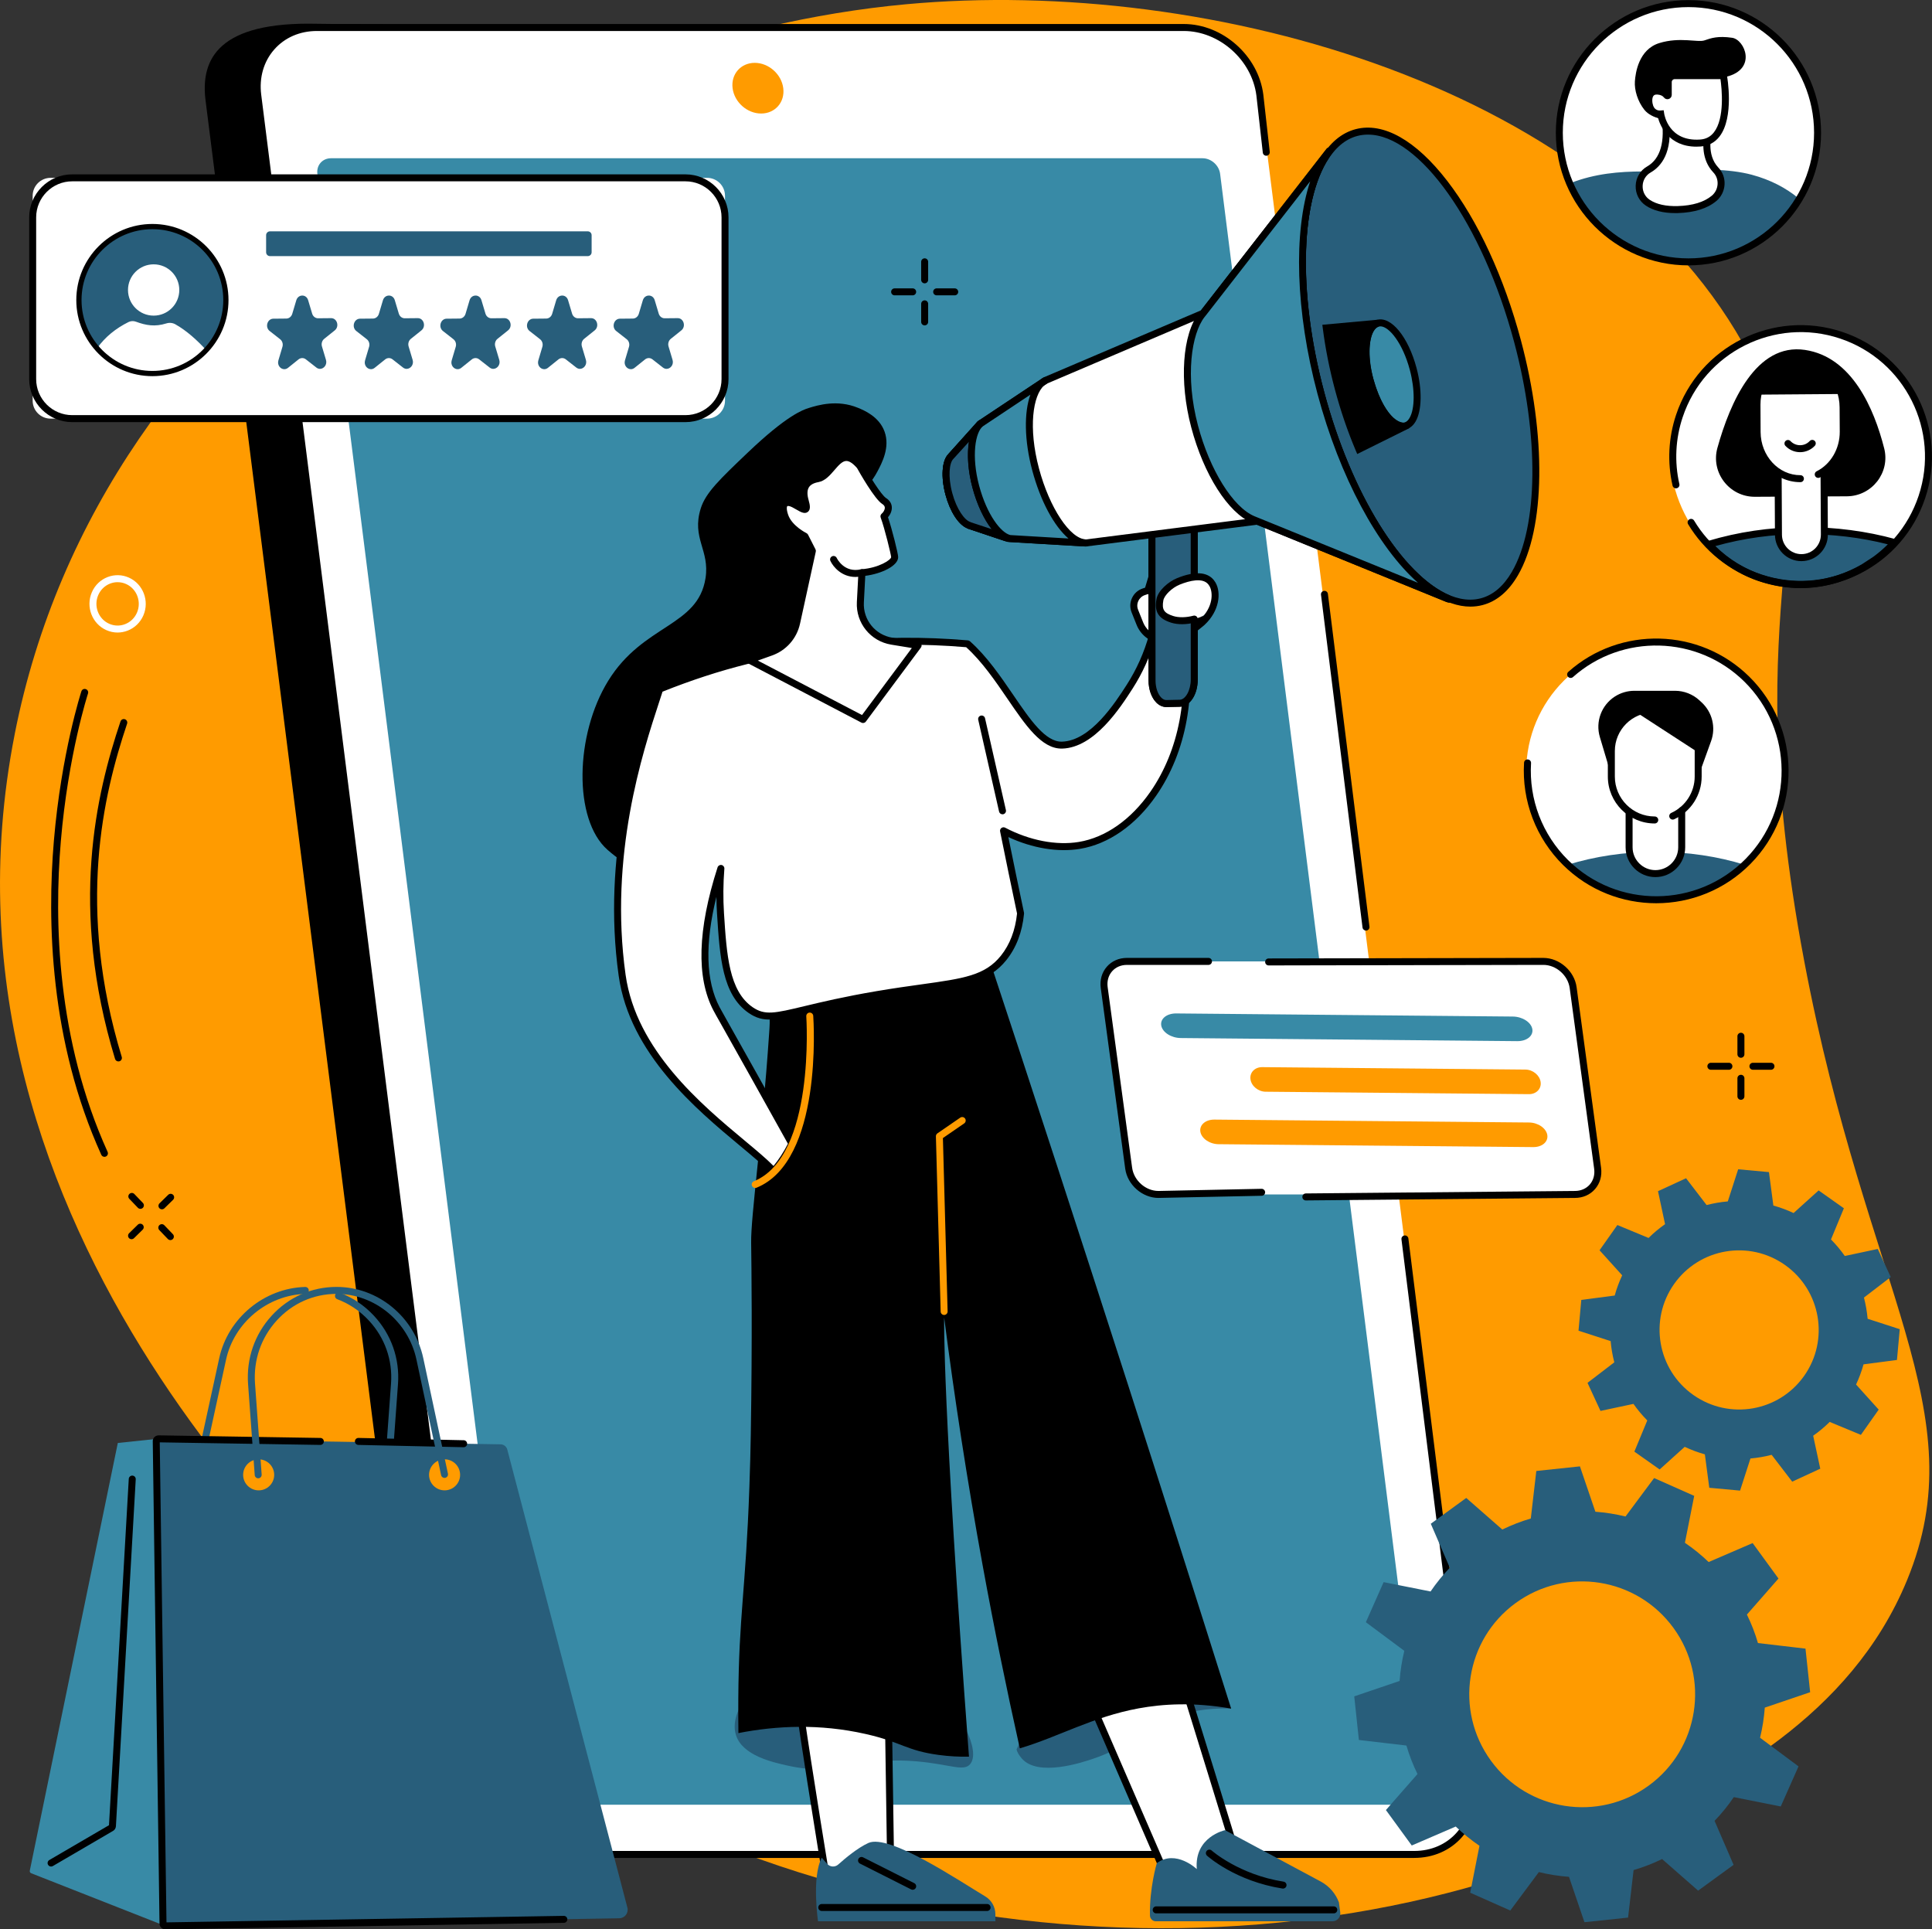 <?xml version="1.0" encoding="UTF-8"?> <svg xmlns="http://www.w3.org/2000/svg" id="Ebene_2" viewBox="0 0 1417.5 1415.51"><rect x="0" y="0" width="1417.5" height="1415.51" fill="#333333" stroke="none"/><defs><style>.cls-1,.cls-2,.cls-3,.cls-4,.cls-5{stroke-width:0px;}.cls-2{fill:#388aa6;}.cls-3{fill:#fff;}.cls-4{fill:#ff9b00;}.cls-5{fill:#285e7b;}</style></defs><g id="Ebene_1-2"><path class="cls-4" d="m10.8,538.54C74.49,215.45,394.98,28.02,664.9,3.11c223.6-20.64,515.63,60.93,618.86,258.03,64.9,123.95-13.07,163.32,40.03,444.16,45.94,243.08,126.38,330.11,75.41,454-41.69,101.29-139.11,149.19-201.37,179.82-245.41,120.69-618.26,106.53-886.67-113.64-62.82-51.52-372.4-321.45-300.35-686.94"></path><path class="cls-1" d="m363.33,1360.53h636c27.41,0,46.83-22.16,43.36-49.47L886.1,73.9c-3.47-27.32-28.49-49.47-55.9-49.47l-604.07-7.06c-69.34,0-78.75,29.21-75.29,56.53l156.6,1237.16c3.46,27.32,28.48,49.47,55.89,49.47"></path><path class="cls-3" d="m401.6,1360.53h636c27.4,0,46.83-22.22,43.37-49.63L924.37,69.8c-3.46-27.41-28.48-49.63-55.89-49.63H232.47c-27.41,0-46.82,22.21-43.36,49.63l156.6,1241.1c3.46,27.4,28.48,49.63,55.89,49.63"></path><path class="cls-2" d="m1044.73,1312.61L895.2,127.56c-.8-6.33-6.58-11.46-12.9-11.46H242.87c-6.33,0-10.81,5.12-10.01,11.46l149.53,1185.05c.8,6.33,6.58,11.46,12.9,11.46h639.42c6.33,0,10.82-5.13,10.01-11.46"></path><path class="cls-4" d="m558.44,83.29c10.26,0,17.54-8.32,16.24-18.59-1.29-10.26-10.67-18.59-20.93-18.59s-17.54,8.33-16.25,18.59c1.3,10.27,10.67,18.59,20.94,18.59"></path><path class="cls-1" d="m1002.22,682.72c-1.27,0-2.38-.95-2.54-2.24l-30.47-244.13c-.18-1.4.82-2.68,2.22-2.85s2.69.82,2.85,2.23l30.49,244.12c.17,1.41-.82,2.68-2.22,2.86-.11.02-.22.02-.33.02"></path><path class="cls-1" d="m1037.6,1363.09H401.6c-28.61,0-54.82-23.26-58.43-51.86L186.57,70.12c-1.78-14.07,2.08-27.3,10.85-37.25,8.67-9.84,21.13-15.26,35.05-15.26h636c28.61,0,54.83,23.26,58.43,51.87l4.71,41.93c.15,1.42-.86,2.68-2.26,2.84-1.41.16-2.68-.85-2.84-2.27l-4.7-41.9c-3.29-26.09-27.22-47.34-53.35-47.34H232.47c-12.43,0-23.52,4.8-31.21,13.52-7.79,8.83-11.2,20.63-9.61,33.22l156.6,1241.1c3.3,26.13,27.23,47.39,53.35,47.39h636c12.43,0,23.52-4.81,31.21-13.53,7.79-8.83,11.21-20.63,9.61-33.22l-50.17-401.94c-.18-1.41.81-2.69,2.22-2.87,1.41-.17,2.69.83,2.86,2.23l50.18,401.94c1.78,14.06-2.07,27.28-10.85,37.24-8.67,9.84-21.12,15.26-35.05,15.26"></path><path class="cls-3" d="m826.8,705.34c-10.62,0-18.08,8.63-16.64,19.26l17.95,132.48c1.44,10.63,11.23,19.25,21.85,19.25h305.54c10.64,0,18.08-8.62,16.64-19.25l-17.94-132.48c-1.44-10.63-11.23-19.26-21.86-19.26h-305.55"></path><path class="cls-1" d="m958.1,880.71c-1.41,0-2.55-1.13-2.56-2.54-.02-1.42,1.12-2.57,2.54-2.59l197.41-1.82c4.38,0,8.25-1.68,10.9-4.7,2.68-3.08,3.84-7.21,3.23-11.65l-17.94-132.48c-1.27-9.39-9.94-17.03-19.32-17.03l-201.56.4c-1.42,0-2.56-1.15-2.56-2.56-.01-1.41,1.15-2.56,2.56-2.56l201.55-.4c11.85,0,22.8,9.64,24.4,21.47l17.95,132.47c.8,5.93-.78,11.5-4.46,15.7-3.63,4.16-8.86,6.45-14.73,6.45l-197.38,1.83h-.03"></path><path class="cls-1" d="m850.01,878.88c-11.9,0-22.84-9.63-24.44-21.46l-17.94-132.48c-.81-5.92.78-11.5,4.45-15.7,3.63-4.16,8.86-6.46,14.72-6.46h59.87c1.42,0,2.56,1.16,2.56,2.56s-1.15,2.57-2.56,2.57h-59.87c-4.36,0-8.22,1.67-10.87,4.7-2.69,3.08-3.84,7.22-3.24,11.65l17.95,132.46c1.28,9.4,9.94,17.04,19.32,17.04l75.65-1.58c1.33-.04,2.58,1.09,2.61,2.5.03,1.42-1.1,2.59-2.5,2.61l-75.71,1.58"></path><path class="cls-2" d="m866.32,761.57l246.9,2.28c7,.07,11.94-3.93,11.03-8.9-.89-4.98-7.31-9.08-14.31-9.15l-246.89-2.28c-7.01-.08-11.94,3.92-11.04,8.9.9,4.99,7.31,9.08,14.31,9.15"></path><path class="cls-4" d="m928.65,800.95l193.06,1.79c5.47.06,9.34-3.95,8.64-8.92-.69-4.99-5.7-9.07-11.17-9.12l-193.06-1.78c-5.47-.05-9.35,3.95-8.65,8.92.69,4.99,5.7,9.07,11.17,9.12"></path><path class="cls-4" d="m894.08,839.45l230.83,2.13c6.55.06,11.17-3.93,10.33-8.92-.84-4.98-6.82-9.07-13.37-9.13l-230.83-2.13c-6.54-.06-11.17,3.93-10.33,8.91.84,4.99,6.83,9.08,13.38,9.14"></path><path class="cls-1" d="m103.01,886.88c-.68,0-1.35-.26-1.85-.79l-6.28-6.55c-.98-1.02-.95-2.64.07-3.61,1.02-.98,2.65-.95,3.62.07l6.28,6.55c.98,1.02.95,2.64-.07,3.62-.49.47-1.14.71-1.77.71"></path><path class="cls-1" d="m125,909.8c-.68,0-1.34-.27-1.85-.79l-6.28-6.55c-.98-1.03-.94-2.64.08-3.62,1.02-.98,2.64-.95,3.62.08l6.28,6.55c.98,1.03.95,2.64-.08,3.62-.49.48-1.14.72-1.77.72"></path><path class="cls-1" d="m118.83,887.23c-.66,0-1.33-.26-1.83-.77-.99-1-.97-2.63.03-3.62l6.38-6.26c1.01-.99,2.63-.98,3.62.03.99,1,.97,2.63-.03,3.62l-6.38,6.26c-.5.49-1.15.73-1.8.73"></path><path class="cls-1" d="m96.52,909.16c-.66,0-1.32-.26-1.83-.77-.98-1-.97-2.63.04-3.62l6.37-6.26c1.01-.99,2.63-.97,3.62.03.99,1.01.97,2.63-.03,3.62l-6.38,6.26c-.5.49-1.15.73-1.8.73"></path><path class="cls-1" d="m678.42,207.88c-1.42,0-2.57-1.15-2.57-2.56v-13.24c0-1.41,1.15-2.56,2.57-2.56s2.56,1.15,2.56,2.56v13.24c0,1.41-1.15,2.56-2.56,2.56"></path><path class="cls-1" d="m678.42,238.73c-1.41,0-2.56-1.15-2.56-2.56v-13.25c0-1.42,1.15-2.56,2.56-2.56s2.56,1.15,2.56,2.56v13.25c0,1.41-1.15,2.56-2.56,2.56"></path><path class="cls-1" d="m700.47,216.68h-13.25c-1.41,0-2.56-1.14-2.56-2.56s1.15-2.56,2.56-2.56h13.25c1.41,0,2.56,1.15,2.56,2.56s-1.15,2.56-2.56,2.56"></path><path class="cls-1" d="m669.62,216.68h-13.24c-1.41,0-2.56-1.14-2.56-2.56s1.15-2.56,2.56-2.56h13.24c1.42,0,2.56,1.15,2.56,2.56s-1.14,2.56-2.56,2.56"></path><path class="cls-1" d="m1277.31,776.05c-1.42,0-2.57-1.15-2.57-2.57v-13.23c0-1.42,1.15-2.56,2.57-2.56s2.56,1.14,2.56,2.56v13.23c0,1.42-1.15,2.57-2.56,2.57"></path><path class="cls-1" d="m1277.31,806.89c-1.42,0-2.57-1.15-2.57-2.56v-13.24c0-1.42,1.15-2.56,2.57-2.56s2.56,1.15,2.56,2.56v13.24c0,1.42-1.15,2.56-2.56,2.56"></path><path class="cls-1" d="m1299.36,784.85h-13.25c-1.42,0-2.56-1.15-2.56-2.57s1.14-2.56,2.56-2.56h13.25c1.41,0,2.56,1.16,2.56,2.56s-1.15,2.57-2.56,2.57"></path><path class="cls-1" d="m1268.51,784.85h-13.25c-1.42,0-2.57-1.15-2.57-2.56s1.15-2.57,2.57-2.57h13.25c1.41,0,2.55,1.16,2.55,2.57s-1.15,2.56-2.55,2.56"></path><path class="cls-3" d="m86.29,427.12c-1.86,0-3.73.34-5.52,1.04-3.92,1.53-7,4.53-8.7,8.45-3.47,8.04.1,17.46,7.97,20.99,3.76,1.69,7.93,1.8,11.76.31,3.92-1.52,7-4.53,8.7-8.45,3.47-8.04-.11-17.46-7.97-20.99-2-.9-4.12-1.34-6.24-1.34Zm-.01,36.95c-2.83,0-5.67-.6-8.33-1.8-10.4-4.68-15.15-17.1-10.58-27.7,2.24-5.2,6.34-9.17,11.54-11.19,5.12-1.99,10.71-1.84,15.71.41,10.4,4.67,15.15,17.1,10.58,27.69-2.24,5.2-6.34,9.17-11.55,11.19-2.4.93-4.89,1.4-7.38,1.4"></path><path class="cls-1" d="m86.87,778.73c-1.1,0-2.11-.71-2.45-1.81-33.74-110.9-13.89-194.44,3.98-247.62.45-1.34,1.9-2.07,3.24-1.62,1.34.46,2.06,1.91,1.61,3.24-17.64,52.52-37.23,135.02-3.93,244.5.41,1.35-.35,2.79-1.7,3.2-.25.08-.5.1-.75.1"></path><path class="cls-1" d="m76.64,848.72c-.97,0-1.91-.56-2.33-1.5-37.82-83.48-39.78-171.48-34.76-230.6,5.43-64.01,20.02-108.98,20.16-109.42.44-1.34,1.88-2.08,3.23-1.62,1.34.43,2.08,1.88,1.63,3.22-.15.44-14.56,44.95-19.94,108.4-4.95,58.47-3.01,145.48,34.33,227.91.58,1.29.01,2.81-1.28,3.39-.35.16-.7.22-1.06.22"></path><path class="cls-1" d="m621.67,619.05c-1.24,3.3-2.97,6.36-5.4,9.07-6.21,6.9-15.58,9.86-24.48,12.52-7.34,2.19-14.81,4.42-22.47,4.48-15.18.11-29.34-8.16-44.5-8.89-10.26-.51-20.32,2.5-30.46,4.21-19.11,3.25-34.43-4.46-48.64-16.98-25.18-22.18-23.85-84.5.53-124,25.75-41.74,65.85-39.53,71.4-75.34,3.2-20.59-10.37-29.17-3.51-51.12,3.59-11.49,13.95-21.37,34.67-41.12,28.41-27.09,40.3-31.21,44.42-32.5,6.99-2.19,21.14-6.39,36.14-.23,4.5,1.85,15.58,6.39,19.61,17.45,4.22,11.61-1.95,23.17-5.3,29.47-7.51,14.06-17.07,17.87-22.46,24.47-24.11,29.6,21.34,71.49,10.53,138.36-2.31,14.35-8.06,27.36-11.79,41.28-4.83,18.09,2.69,22.77,3.91,39.03.73,9.95,1.2,20.79-2.2,29.85"></path><path class="cls-5" d="m757.11,1258.87l-11.27,24.61c.52,2.09,1.66,4.15,3.92,6.73,11.96,13.65,44.37,2.77,52.11.17,28.49-9.56,32.09-21.37,57.72-30.41,17.61-6.21,33.45-6.83,43.7-6.46-1.22-2.51-3.33-6.44-7.22-9.95-5.53-4.98-14.91-9.97-30.29-10.01-30.77-.08-108.65,25.32-108.65,25.32"></path><path class="cls-3" d="m854.51,1373.72s52.27,20.09,52.23-14.17c0-1.11-42.96-139.74-42.96-139.74l-61.54,33.29,52.28,120.62"></path><path class="cls-1" d="m856.42,1371.69c5.25,1.85,29.94,9.89,41.63,1.84,4.07-2.8,6.08-7.28,6.12-13.68-1.46-5.5-27.41-89.46-41.92-136.3l-56.74,30.68,50.9,117.46Zm27.26,10.43c-14.21,0-29.2-5.67-30.1-6.01-.64-.24-1.16-.74-1.43-1.37l-52.27-120.62c-.53-1.22-.03-2.64,1.13-3.28l61.55-33.29c.67-.36,1.48-.4,2.18-.11.71.29,1.25.89,1.48,1.61,43.08,139,43.08,139.98,43.08,140.5.01,8.26-2.79,14.38-8.34,18.2-4.72,3.24-10.92,4.37-17.27,4.37"></path><path class="cls-5" d="m848.06,1409.58h129.53c3.5,0,6.19-3.07,5.74-6.52l-.97-7.37c-2.44-6.53-7.16-11.96-13.32-15.27l-70.25-37.69s-22.67,4.8-20.71,28.56c0,0-15.27-14.65-29.33-4.39,0,0-5.48,18.27-5.03,38.46.05,2.35,1.99,4.22,4.34,4.22"></path><path class="cls-1" d="m941.37,1385.59c-.14,0-.27-.01-.41-.04-34.22-5.37-54.51-23.33-55.36-24.09-1.05-.95-1.14-2.56-.19-3.61s2.56-1.14,3.61-.19c.2.18,20.09,17.71,52.73,22.84,1.4.21,2.35,1.53,2.14,2.92-.2,1.27-1.29,2.17-2.53,2.17"></path><path class="cls-1" d="m978.59,1403.76h-130.29c-1.42,0-2.56-1.15-2.56-2.56s1.14-2.57,2.56-2.57h130.29c1.41,0,2.56,1.15,2.56,2.57s-1.15,2.56-2.56,2.56"></path><path class="cls-5" d="m578.23,1295.43c-11.44-2.54-33.39-7.39-38.23-22.38-3.68-11.36,4.19-23.18,5.97-25.86,22.13-33.24,95.44-42.63,136.95-10.1,21.9,17.17,36.72,47.41,28.98,57.07-4.71,5.87-14.64.25-38.9-1.88-45.31-3.99-56.89,11.53-94.77,3.15"></path><path class="cls-3" d="m584.57,1233.55c-1.82,1.16,21.85,145.43,21.85,145.43l47.28,5.76-2.08-139-67.04-12.19"></path><path class="cls-1" d="m608.63,1376.67l42.46,5.17-2-133.95-61.92-11.26c1.41,15.24,13.13,89.14,21.46,140.05Zm45.07,10.64c-.11,0-.21-.01-.31-.02l-47.28-5.76c-1.13-.14-2.03-1-2.21-2.13-.06-.35-5.98-36.49-11.61-72.29-3.31-21.04-5.86-37.85-7.6-49.98-3.5-24.45-3.28-24.6-1.48-25.74.54-.34,1.2-.47,1.83-.35l67.04,12.2c1.2.22,2.08,1.25,2.1,2.48l2.08,139c.02.73-.3,1.45-.84,1.95-.47.42-1.09.66-1.71.66"></path><path class="cls-5" d="m730.31,1409.58h-130.12s-4.79-32.29,2.71-46.65l4.05,4.55c2.09,2.36,5.71,2.54,8.06.44,5.17-4.64,14.26-12.23,22.1-15.8,15.23-6.95,66.22,27.5,85.75,39.19,4.63,2.77,7.45,7.76,7.45,13.15v5.13"></path><path class="cls-1" d="m724.23,1402.01h-121.3c-1.41,0-2.56-1.16-2.56-2.56s1.15-2.56,2.56-2.56h121.3c1.42,0,2.56,1.15,2.56,2.56s-1.15,2.56-2.56,2.56"></path><path class="cls-1" d="m669.62,1386.45c-.39,0-.78-.09-1.15-.28l-37.52-18.93c-1.26-.64-1.77-2.18-1.13-3.45.64-1.26,2.18-1.76,3.45-1.12l37.51,18.93c1.27.63,1.78,2.18,1.14,3.44-.45.89-1.35,1.41-2.29,1.41"></path><path class="cls-1" d="m903.28,1253.51c-25.01-79.34-50.26-158.63-75.75-237.85-34.36-106.78-69.13-213.4-104.31-319.87-54.65,6.41-176.68-35.06-163.94,19.22,6.32,26.91,5.74,32.86,5.05,42.87-5.28,78.24-13.48,134.19-13.21,153.76.23,17.35.91,69.48-.27,140.74-.18,11.64-.51,24.05-1.04,39.02-2.67,75.3-7.72,93.67-8.12,155-.06,8.62-.02,16.97.08,25.1,27.82-5.45,59.58-6.97,93.27.64,26.64,6.01,29.65,12.13,53.64,15.38,7.88,1.06,15.26,1.43,22.26,1.27-19.68-262.1-18.22-322.21-18.22-322.21,7.48,58.21,16.78,118.98,28.27,181.98,8.45,46.26,17.6,90.97,27.24,134.13,28.38-8.38,53.28-23.08,87.17-29.33,17.7-3.26,40.31-4.66,67.87.17"></path><path class="cls-4" d="m692.72,964.74c-1.39,0-2.53-1.1-2.56-2.49l-3.49-128.55c-.03-.87.4-1.69,1.1-2.19l16.75-11.53c1.16-.8,2.75-.51,3.56.66.8,1.16.51,2.75-.66,3.56l-15.61,10.75,3.45,127.16c.04,1.42-1.07,2.59-2.48,2.63h-.07"></path><path class="cls-3" d="m484.01,505.56c18.07-7.25,39.03-14.65,63.47-20.78,9.99-2.5,34.42-8.25,66.69-11.63,24.73-2.59,57.4-4.12,95.78-.79,29.38,25.95,46.25,75,69.34,74.31,22.39-.68,40.86-29.37,49.52-42.84,9.38-14.56,14.21-28.26,16.81-37.71l21.86-1.47c15.73,81.95-27.61,147.62-75.51,155.58-17.08,2.84-37.56-1.19-55.69-10.72,4.11,20.34,8.28,40.54,12.51,60.57-.9,9.03-3.61,21.69-12.43,32.68-16.01,19.95-38.75,17.78-92.76,26.93-65.96,11.17-77.31,22.08-92.87,11.36-18.36-12.66-20.11-39.92-22.11-70.95-.75-11.74-.54-22.76.28-32.96-17.31,53.82-12.97,84.43-3.22,102.96,1.85,3.53,6.21,11.01,28.17,50.3,11.48,20.52,20.87,37.4,27.13,48.66-3.68,7.36-8.09,14.25-13.37,20.18-21.46-23.86-100.88-70.29-111.18-143.74-13.46-96.03,17.06-176.82,27.55-209.95"></path><path class="cls-1" d="m486.08,507.48c-.78,2.44-1.66,5.12-2.61,8.02-11.93,36.4-36.75,112.13-24.48,199.65,7.76,55.35,55.7,95.27,87.42,121.7,8.49,7.07,15.96,13.29,21.12,18.56,3.86-4.69,7.4-10.15,10.56-16.3-6.25-11.24-15.39-27.65-26.47-47.47-11.4-20.4-18.06-32.22-22.08-39.37-3.8-6.73-5.22-9.25-6.12-10.98-12.64-24.05-11.61-59.35,3.05-104.94.4-1.24,1.67-1.98,2.94-1.73,1.28.25,2.16,1.42,2.05,2.72-.87,10.87-.96,21.83-.28,32.59,1.97,30.62,3.67,57.05,21,69,9,6.2,16.29,4.45,37.92-.73,12.29-2.95,29.13-6.98,53.07-11.04,12.56-2.13,23.37-3.64,32.91-4.97,31.04-4.33,46.61-6.5,58.28-21.03,6.57-8.2,10.55-18.61,11.84-30.94-4.19-19.82-8.37-40.07-12.43-60.21-.2-.96.18-1.96.97-2.55.8-.59,1.86-.68,2.73-.22,17.88,9.39,37.59,13.2,54.07,10.46,19.58-3.25,38.21-16.31,52.45-36.77,21.14-30.37,28.89-71.66,21.37-113.58l-17.78,1.18c-3.78,13.07-9.37,25.39-16.62,36.67-9.05,14.06-27.88,43.3-51.61,44.01-.19,0-.39,0-.57,0-14.68,0-26.26-16.97-39.64-36.58-8.75-12.82-18.66-27.34-30.27-37.8-31.56-2.69-63.33-2.41-94.45.85-22.65,2.37-45.59,6.37-66.34,11.56-20.52,5.14-40.81,11.76-62.01,20.22Zm81.56,354.32c-.73,0-1.42-.31-1.91-.85-4.88-5.43-13.09-12.26-22.59-20.17-32.33-26.93-81.19-67.62-89.22-124.92-12.44-88.7,12.63-165.19,24.68-201.95,1.1-3.35,2.1-6.4,2.96-9.13.23-.73.78-1.32,1.48-1.6,21.83-8.77,42.69-15.59,63.8-20.88,20.98-5.25,44.16-9.3,67.04-11.69,31.72-3.32,64.12-3.58,96.27-.79.54.05,1.06.27,1.47.63,12.37,10.94,22.66,26.01,31.74,39.32,12.7,18.63,23.74,34.68,35.82,34.35,21.04-.64,38.89-28.36,47.46-41.67,7.29-11.35,12.85-23.79,16.49-37.01.3-1.05,1.21-1.81,2.3-1.87l21.86-1.46c1.31-.08,2.44.81,2.68,2.08,8.46,44.04.52,87.66-21.78,119.69-15.04,21.6-34.86,35.41-55.81,38.89-16.12,2.68-35.01-.46-52.56-8.64,3.76,18.56,7.62,37.19,11.47,55.44.05.26.06.53.04.79-1.33,13.51-5.7,24.95-12.98,34.02-12.93,16.13-30.21,18.54-61.57,22.91-9.51,1.33-20.28,2.83-32.76,4.94-23.76,4.02-40.52,8.04-52.74,10.97-22.02,5.29-31.13,7.46-42-.03-19.39-13.36-21.16-40.94-23.21-72.88-.27-4.08-.41-8.18-.46-12.31-8.53,34.57-7.76,61.73,2.34,80.95.87,1.67,2.38,4.35,6.05,10.85,4.02,7.14,10.69,18.97,22.1,39.39,11.48,20.52,20.87,37.4,27.13,48.67.41.73.43,1.62.05,2.38-3.99,8-8.62,14.98-13.75,20.74-.49.54-1.18.86-1.91.86h0"></path><path class="cls-3" d="m842.22,433.15l11.66-38.77c.81-2.69,3.43-4.42,6.23-4.1,3.17.36,5.46,3.21,5.12,6.38l-1.67,15.89,15.45,12.4c4.76,3.82,6.63,10.18,4.68,15.96l-5.14,15.27c-2.58,7.65-9.58,12.93-17.66,13.32l-5.43.25c-8.36.4-16.06-4.54-19.17-12.3l-3.65-9.15c-2.3-5.74.72-12.22,6.59-14.17l2.98-.99"></path><path class="cls-1" d="m842.22,433.16h.02-.02Zm17.22-40.35c-1.42,0-2.7.94-3.12,2.32l-11.65,38.77c-.24.8-.85,1.43-1.65,1.69l-2.98.99c-2.17.72-3.88,2.25-4.84,4.32-.97,2.06-1.03,4.36-.18,6.47l3.66,9.15c2.69,6.74,9.38,11.06,16.66,10.71l5.43-.26c7.07-.34,13.1-4.88,15.35-11.59l5.15-15.28c1.59-4.73.05-10.01-3.86-13.14l-15.45-12.39c-.69-.54-1.04-1.4-.94-2.27l1.67-15.89c.18-1.77-1.1-3.36-2.87-3.57-.12-.02-.24-.03-.37-.03Zm-4.93,79.55c-9.03,0-17.22-5.5-20.6-13.94l-3.66-9.15c-1.37-3.44-1.27-7.18.29-10.52,1.57-3.37,4.35-5.86,7.88-7.02l1.72-.57,11.27-37.49c1.16-3.88,4.92-6.38,8.97-5.91,4.55.51,7.85,4.63,7.38,9.19l-1.53,14.51,14.37,11.51c5.57,4.47,7.79,12.02,5.5,18.78l-5.14,15.28c-2.94,8.71-10.77,14.62-19.96,15.06l-5.44.27c-.35.01-.71.02-1.06.02"></path><path class="cls-3" d="m842.22,433.16l13.43,1.71s1.98,10.91-6.47,10.71l-6.96-12.41"></path><path class="cls-1" d="m849.41,448.14h-.3c-1.41-.04-2.53-1.21-2.49-2.62.03-1.42,1.21-2.57,2.62-2.5,1.79.06,2.48-.55,2.87-1,.97-1.13,1.21-3.21,1.18-4.86l-11.39-1.45c-1.4-.18-2.39-1.46-2.21-2.86.18-1.41,1.46-2.39,2.86-2.21l13.43,1.7c1.11.15,1.99.98,2.19,2.08.13.71,1.17,7.03-2.17,10.93-1.11,1.29-3.13,2.8-6.59,2.8"></path><path class="cls-3" d="m867.7,415.9l-3.28,19.23,3.28-19.23"></path><path class="cls-1" d="m864.42,437.69c-.14,0-.29-.01-.43-.03-1.4-.24-2.33-1.56-2.09-2.96l3.28-19.22c.23-1.39,1.56-2.33,2.95-2.1,1.4.24,2.34,1.57,2.1,2.96l-3.28,19.22c-.21,1.25-1.29,2.13-2.53,2.13"></path><path class="cls-3" d="m876.79,424.48l-2.76,15.27,2.76-15.27"></path><path class="cls-1" d="m874.03,442.31c-.15,0-.3-.02-.46-.05-1.39-.24-2.31-1.58-2.06-2.97l2.76-15.28c.26-1.39,1.6-2.31,2.97-2.07,1.4.26,2.32,1.59,2.07,2.98l-2.76,15.27c-.22,1.23-1.3,2.1-2.51,2.1"></path><path class="cls-1" d="m735.52,597.42c-1.17,0-2.23-.8-2.5-1.98l-15.3-67.37c-.31-1.37.55-2.74,1.93-3.06,1.38-.31,2.75.56,3.07,1.94l15.31,67.35c.31,1.37-.55,2.75-1.94,3.07-.19.04-.38.06-.56.06"></path><path class="cls-4" d="m554.1,871.56c-1.02,0-1.97-.6-2.38-1.59-.53-1.32.1-2.81,1.42-3.34,45.13-18.31,38.5-119.98,38.43-121-.1-1.41.96-2.64,2.37-2.73,1.38-.11,2.63.96,2.73,2.37.3,4.34,6.95,106.42-41.61,126.11-.32.12-.65.19-.96.19"></path><path class="cls-3" d="m654.27,470.42c-13.84-2.27-23.76-14.56-23.02-28.54l1.14-21.71c13.12-1.03,24.06-7.27,24.01-11.42-.02-2.02-4.84-21.75-7.84-29.9,2.54-2.06,5.64-7.76.16-11.25-5.49-3.49-17.8-25.69-17.8-25.69-15.18-17.63-19.58,7.22-30.92,9.29-7.86,1.43-12.12,6.21-9.15,16.46s-2.68,5.1-8.46,2.18c-5.77-2.92-9.71-.65-6.55,8.67,3.18,9.32,14.74,14.92,14.74,14.92l5.48,10.73-11.54,52.8c-2.19,9.98-9.37,18.13-19.01,21.56l-15.91,5.66,83.61,43.71,40.37-54.3-19.32-3.16"></path><path class="cls-1" d="m555.99,484.62l76.47,39.97,36.56-49.17-15.16-2.48c-15.16-2.48-25.98-15.89-25.18-31.19l1.14-21.72c.07-1.28,1.07-2.32,2.36-2.42,12.62-.98,21.46-6.77,21.65-8.86-.11-1.95-4.72-21.03-7.68-29.03-.39-1.03-.06-2.19.78-2.87,1-.81,2.36-2.73,2.25-4.46-.02-.37-.09-1.52-1.86-2.63-5.7-3.63-16.72-23.15-18.52-26.37-3.01-3.45-5.66-5.2-7.84-5.2-2.94,0-5.74,3.23-8.69,6.65-3.38,3.92-6.87,7.97-11.83,8.88-3.44.62-5.78,1.91-6.96,3.82-1.31,2.12-1.39,5.3-.19,9.41,1.15,3.98,1.49,6.98-.58,8.6-2.31,1.82-5.2.15-8.54-1.79-.94-.55-1.95-1.12-2.94-1.63-2.15-1.09-3.35-1-3.6-.79-.31.27-.85,2,.64,6.36,2.79,8.16,13.31,13.39,13.42,13.43.49.25.91.65,1.16,1.14l5.47,10.74c.28.53.35,1.14.22,1.71l-11.55,52.79c-2.38,10.92-10.09,19.68-20.64,23.43l-10.38,3.7Zm77.22,45.82c-.41,0-.81-.1-1.19-.29l-83.6-43.71c-.9-.47-1.44-1.44-1.37-2.45.07-1.03.74-1.9,1.69-2.23l15.91-5.67c8.87-3.16,15.37-10.52,17.37-19.7l11.35-51.9-4.68-9.19c-2.84-1.53-12.25-7.15-15.25-15.99-1.94-5.71-1.66-9.7.85-11.86,1.24-1.09,4.12-2.53,9.26.08,1.09.55,2.17,1.18,3.2,1.77.65.37,1.47.85,2.19,1.22-.1-.55-.28-1.26-.55-2.18-1.61-5.56-1.35-10.11.77-13.53,1.97-3.19,5.46-5.26,10.39-6.16,3.19-.58,6.09-3.93,8.88-7.18,3.58-4.14,7.28-8.43,12.56-8.43,3.84,0,7.72,2.34,11.88,7.16.11.14.22.28.3.43,4.64,8.36,13.34,22.48,16.93,24.77,3.3,2.09,4.11,4.77,4.22,6.66.16,2.81-1.15,5.52-2.8,7.43,2.89,8.52,7.44,26.61,7.46,29.22.05,6.41-12.28,12.27-24.14,13.75l-1.03,19.52c-.66,12.71,8.32,23.83,20.89,25.88l19.31,3.17c.89.14,1.63.73,1.97,1.56.34.82.22,1.77-.31,2.49l-40.39,54.3c-.49.68-1.27,1.04-2.06,1.04"></path><path class="cls-1" d="m627.67,423.29c-10.07,0-16.3-7.28-18.39-11.75-.6-1.29-.05-2.81,1.23-3.4,1.28-.6,2.8-.05,3.4,1.23.23.47,5.51,11.22,17.88,8.29,1.39-.34,2.75.53,3.08,1.9.33,1.37-.52,2.75-1.9,3.08-1.87.45-3.65.65-5.31.65"></path><path class="cls-5" d="m845.21,369.94l.04,129.29c.01,9.47,4.77,17.05,10.65,16.92l9.68-.21c5.88-.13,10.64-7.91,10.63-17.39l-.04-129.28-30.97.66"></path><path class="cls-1" d="m847.77,372.45l.04,126.79c.01,5.22,1.65,10.05,4.27,12.64,1.19,1.16,2.48,1.78,3.76,1.72l9.68-.21c4.33-.09,8.13-7.02,8.13-14.81l-.05-126.67-25.84.55Zm7.98,146.27c-2.61,0-5.12-1.1-7.25-3.18-3.63-3.57-5.81-9.66-5.81-16.3l-.05-129.29c0-1.39,1.11-2.53,2.5-2.56l30.97-.67c.71-.04,1.36.24,1.84.73.5.48.78,1.14.78,1.83l.04,129.28c0,11.03-5.77,19.79-13.15,19.94l-9.67.21c-.07,0-.14,0-.2,0"></path><path class="cls-5" d="m876.19,380.73l.03,117.84c.01,9.47-4.76,17.25-10.64,17.38l-9.67.21c-5.87.12-10.65-7.46-10.66-16.92l-.06-121.14,31,2.63"></path><path class="cls-1" d="m847.74,380.89l.07,118.35c0,5.22,1.64,10.07,4.27,12.64,1.18,1.17,2.47,1.78,3.76,1.72l9.67-.21c4.34-.09,8.14-7.01,8.14-14.82l-.04-115.5-25.88-2.19Zm8.01,137.84c-2.61,0-5.12-1.1-7.25-3.19-3.63-3.56-5.81-9.65-5.81-16.3l-.08-121.14c0-.71.31-1.4.83-1.88.53-.49,1.23-.72,1.95-.67l31,2.62c1.33.11,2.35,1.22,2.35,2.55l.03,117.85c0,11.02-5.77,19.78-13.14,19.94l-9.68.21c-.06.01-.12.01-.2.01"></path><path class="cls-3" d="m860.07,454.4c4.52,1.44,11.99,1.91,20.92-1.77,9.37-3.87,12.15-17.8,8.62-23.92-5.06-8.77-17.38-5.24-24.96-2.2-6.14,2.46-12.72,8.51-13.63,13.51-1.39,7.62.59,11.72,9.05,14.38"></path><path class="cls-1" d="m876.3,463.83c-.76,0-1.5-.33-2.02-.97-.87-1.11-.68-2.72.42-3.6,4.68-3.71,5.62-4.57,5.63-4.58,10.08-9.42,9.67-20.15,7.06-24.69-.24-.41-.87-1.27-.87-1.27-4.16-5.11-13.67-2.74-20.91.16-5.62,2.25-11.37,7.78-12.07,11.59-1.22,6.73.42,9.31,7.31,11.49,3.94,1.25,9.44,1.16,14.71-.24,1.37-.36,2.78.46,3.13,1.82.36,1.37-.45,2.76-1.82,3.13-6.26,1.65-12.66,1.72-17.57.17-9.36-2.96-12.5-7.96-10.8-17.29,1.13-6.21,8.77-12.85,15.2-15.43,12.86-5.15,21.9-4.67,26.87,1.46.21.29.93,1.27,1.26,1.83,4.27,7.42,2.92,20.8-8,31-.25.23-1.4,1.25-5.94,4.85-.47.38-1.03.56-1.59.56"></path><path class="cls-3" d="m882.7,229.87l-115.78,49.34-47.88,31.84-21.26,23.69-.15.19c-4.04,4.02-4.7,15.19-1.44,27.43,3.22,12.1,9.41,21.35,14.88,23.01l-.19.05,28.71,9.64,56.95,3.34,125.99-16.02,139.64,56.89,1.02.25c-35.09-14.74-73.54-74.33-94.07-151.18-20.5-76.77-16.86-147.36,6.2-177.48l-.03-.02-91.41,117.53-1.17,1.51"></path><path class="cls-5" d="m1113.4,250.35c25.38,95.04,13.62,180.59-26.28,191.08-39.89,10.49-92.8-58.05-118.18-153.08-25.38-95.03-13.62-180.58,26.28-191.07,39.88-10.5,92.8,58.04,118.17,153.07"></path><path class="cls-1" d="m1003.7,98.75c-2.66,0-5.26.32-7.82.99-9,2.37-16.66,8.92-22.8,19.48-19.42,33.42-20.07,99.54-1.66,168.47,23.32,87.32,69.85,152.26,107.24,152.26,2.66,0,5.26-.32,7.81-.99,9-2.37,16.68-8.92,22.81-19.47,19.42-33.41,20.06-99.55,1.66-168.47-23.33-87.32-69.86-152.26-107.24-152.26Zm75.11,346.3c-18.22,0-38.55-13.53-58.23-39.03-22.53-29.17-41.74-70.73-54.1-117.02-18.75-70.17-17.89-137.82,2.18-172.36,6.84-11.78,15.57-19.13,25.92-21.86,20.35-5.36,44.22,8.11,67.21,37.88,22.53,29.17,41.74,70.73,54.1,117.02,18.75,70.16,17.89,137.82-2.18,172.36-6.84,11.78-15.55,19.14-25.92,21.86-2.93.77-5.93,1.15-8.98,1.15"></path><path class="cls-2" d="m1036.83,270.61c5.56,20.81,2.99,39.54-5.75,41.83-8.72,2.3-20.3-12.71-25.85-33.52-5.56-20.8-2.99-39.52,5.74-41.82,8.73-2.3,20.3,12.71,25.86,33.51"></path><path class="cls-1" d="m1012.77,239.44c-.4,0-.79.06-1.16.15-1.44.37-2.69,1.5-3.76,3.33-3.93,6.77-3.99,20.98-.15,35.35,5.55,20.74,16.39,33.35,22.74,31.69,1.43-.37,2.7-1.49,3.75-3.33,3.94-6.76,4-20.97.17-35.36-5.22-19.53-15.17-31.85-21.58-31.85Zm16.49,75.81c-9.85,0-20.89-14.55-26.52-35.65-4.22-15.86-3.96-31.26.68-39.26,1.75-3.01,4.13-4.99,6.89-5.71,10.41-2.74,22.88,12.45,28.99,35.32,4.24,15.86,3.96,31.26-.67,39.26-1.75,3.01-4.12,4.98-6.9,5.7-.8.22-1.63.33-2.46.33"></path><path class="cls-1" d="m922.54,379.81c.32,0,.66.06.97.18l116.89,47.62c-29.48-25.99-57.45-77.63-73.75-138.64-16.18-60.6-17.72-118.9-5.33-156.02l-76.58,98.46c-.27.34-.62.61-1.02.78l-115.57,49.24-47.41,31.53-21.08,23.5c-.06.09-.12.17-.21.24-2.85,2.83-4.08,12.54-.77,24.95,3.26,12.18,9.21,20.03,13.16,21.22.27.07.5.2.73.35l27.54,9.26,56.37,3.31,125.75-15.99c.11-.01.22-.02.33-.02Zm140.66,62.26c-.2,0-.41-.03-.62-.07l-1.02-.26c-.12-.03-.23-.07-.34-.11l-139.02-56.64-125.32,15.94c-.16.02-.32.03-.48.02l-56.95-3.35c-.22-.02-.45-.06-.67-.14l-28.71-9.64c-.27-.1-.52-.22-.73-.4-6.18-2.62-12.37-12.23-15.63-24.44-3.48-13.02-2.67-24.96,1.99-29.78l.05-.08s.08-.09.12-.14l21.25-23.69c.15-.16.31-.3.48-.42l47.89-31.84c.14-.08.27-.16.41-.23l115.18-49.07,92.18-118.51c.42-.55,1.05-.89,1.73-.97.68-.09,1.37.11,1.91.56,1.07.86,1.29,2.46.44,3.57-23.3,30.45-25.61,100.87-5.75,175.26,19.9,74.5,57.1,134.58,92.6,149.49,1.24.52,1.86,1.9,1.44,3.17-.35,1.06-1.35,1.75-2.43,1.75"></path><path class="cls-2" d="m882.97,229.52l92.31-118.68.03.02c-23.06,30.12-26.7,100.71-6.2,177.48,20.53,76.85,58.98,136.44,94.07,151.18l-1.02-.25-139.41-56.79-3.23-1.31c-16.19-6.68-33.86-33.57-43.06-68.35-9.45-35.7-5.32-68.3,5.35-81.87l1.15-1.44"></path><path class="cls-1" d="m882.98,229.5h.02-.02Zm78.33-96.53l-76.31,98.1s-.02.02-.03.03l-1.16,1.44c-9.63,12.27-14.41,43.57-4.87,79.61,8.65,32.7,25.74,60.11,41.56,66.63l3.21,1.3,116.68,47.52c-29.48-25.99-57.45-77.63-73.75-138.64-16.18-60.6-17.72-118.9-5.33-156.02Zm101.88,309.11c-.2,0-.41-.03-.62-.07l-1.02-.26c-.12-.03-.23-.07-.34-.11l-142.64-58.08c-17.48-7.23-35.4-35.38-44.58-70.08-8.94-33.78-6.56-68.37,5.81-84.11l1.16-1.44,92.3-118.66c.42-.55,1.05-.89,1.73-.97.68-.09,1.37.11,1.91.56,1.07.86,1.29,2.46.44,3.57-23.3,30.45-25.61,100.87-5.75,175.26,19.9,74.5,57.1,134.58,92.6,149.49,1.24.52,1.86,1.9,1.44,3.17-.35,1.06-1.35,1.75-2.43,1.75"></path><path class="cls-1" d="m738.04,397.1c-.26,0-.55-.04-.81-.14l-27.16-9.13c-.27-.09-.52-.21-.73-.38-6.18-2.63-12.36-12.23-15.62-24.44-3.48-13.03-2.68-24.95,1.98-29.78l.05-.08s.08-.09.12-.13l21.24-23.69c.95-1.04,2.56-1.14,3.61-.19,1.06.94,1.15,2.56.2,3.61l-21.29,23.75c-.07.07-.14.16-.21.23-2.85,2.83-4.09,12.54-.78,24.95,3.26,12.17,9.21,20.03,13.16,21.22.26.08.51.2.72.35l26.32,8.85c1.34.45,2.06,1.9,1.61,3.24-.37,1.07-1.36,1.74-2.43,1.74"></path><path class="cls-5" d="m739.89,394.95c-8.91-2.63-18.72-18.23-23.99-37.96-5.57-20.91-3.58-40.82,3.89-46.41l-22.01,24.15-.15.19c-4.04,4.01-4.7,15.19-1.44,27.43,3.23,12.09,9.4,21.35,14.88,23.01l-.19.05,29.01,9.54"></path><path class="cls-1" d="m712.53,383.25l14.95,4.92c-5.64-7.23-10.71-18-14.04-30.52-3.25-12.17-4.01-24.19-2.54-33.52l-11.26,12.37c-.06.08-.12.16-.21.23-2.84,2.84-4.09,12.54-.77,24.96,3.26,12.17,9.2,20.03,13.16,21.22.25.08.49.2.7.34Zm27.36,14.26c-.24,0-.48-.04-.73-.1-.23-.07-.46-.15-.7-.23l-28.37-9.34c-.28-.09-.53-.23-.74-.4-6.19-2.62-12.37-12.22-15.63-24.44-3.47-13.03-2.67-24.95,2-29.78l.05-.07c.05-.05.09-.1.14-.15l19.34-21.23c.9-1.32,1.91-2.41,3.03-3.24,1.05-.8,2.53-.66,3.42.33.89.97.89,2.46,0,3.45l-2.5,2.74c-4.3,6.76-5.74,22.74-.8,41.28,4.86,18.19,13.91,33.13,21.7,35.99l.61.2c1.33.43,2.07,1.86,1.65,3.2-.33,1.09-1.35,1.8-2.44,1.8"></path><path class="cls-2" d="m794.46,398.28l2.43.04c-13.24-.15-29-23.65-37.09-53.96-8.26-30.92-4.89-59.23,7.11-65.15l-1.6,1.06-45.39,30.22c-7.58,5.46-9.63,25.48-4.01,46.5,5.41,20.29,15.89,36.17,24.97,38.12l53.58,3.18"></path><path class="cls-1" d="m741.24,392.55l42.7,2.53c-10.45-8.9-20.54-27.3-26.61-50.07-5.85-21.92-6.04-42.49-1.33-55.47l-34.66,23.07c-5.86,4.23-8.71,22.18-2.96,43.71,5.71,21.4,16,34.57,22.86,36.23Zm55.66,8.33c-.08.01-.16,0-.23,0l-2.25-.04s-.06,0-.09-.01l-53.58-3.17c-.14-.01-.27-.03-.39-.05-10.15-2.19-21.21-18.61-26.91-39.96-5.82-21.82-3.68-42.99,4.99-49.24l44.46-29.6c.9-.76,1.88-1.4,2.9-1.91,1.21-.6,2.68-.16,3.35,1.02.68,1.18.33,2.67-.8,3.41l-2.34,1.56c-8.11,7.11-11.71,30.85-3.71,60.8,7.72,28.93,22.84,51.73,34.5,52.06h.18c1.41.04,2.53,1.2,2.52,2.61-.03,1.4-1.18,2.51-2.57,2.51"></path><path class="cls-1" d="m1010.97,237.11c-8.73,2.3-11.67,21.13-5.74,41.83,9.94,34.71,24.09,33.98,25.78,33.77.03,0,.03.04.02.05l-33.92,16.84c-5.84-13.74-11.01-28.72-15.25-44.61-4.07-15.23-6.98-30.15-8.8-44.4l37.91-3.47"></path><path class="cls-1" d="m975.95,242.89c1.85,13.61,4.67,27.52,8.38,41.43,3.87,14.51,8.6,28.54,14.07,41.76l25.17-12.49c-6.08-3.11-14.4-11.57-20.81-33.95-4.42-15.43-4.23-30.76.47-39.03.05-.08.09-.15.14-.23l-27.41,2.51Zm19.84,90.21l-1.06-2.5c-6-14.16-11.16-29.29-15.34-44.95-4.01-15.03-6.99-30.08-8.86-44.74l-.34-2.63,40.55-3.71.89,5.03c-1.49.39-2.82,1.58-3.93,3.54-3.33,5.85-4.62,18.97,0,35.09,9.53,33.28,22.46,31.99,22.98,31.94l2.18-.28,1.24,4.17-1.94.99-36.37,18.05"></path><path class="cls-3" d="m1144.07,97.38c0,52.32,42.42,94.73,94.74,94.73s94.73-42.41,94.73-94.73S1291.13,2.65,1238.8,2.65s-94.74,42.42-94.74,94.74"></path><path class="cls-5" d="m1232.21,124.93c13.8-.88,36.11-1.29,53.15,3.3,13.56,3.65,24.85,9.55,34.21,17.24-16.11,27.88-46.24,46.65-80.76,46.65-38.98,0-72.36-23.93-86.27-57.9,17.71-6.88,35.4-8.38,52.86-8.44,8.95-.03,17.88-.29,26.82-.85"></path><path class="cls-3" d="m1253.41,97.69s-4.75,16.26,5.52,27.06c5.63,5.92,4.95,15.54-1.33,20.78-5.11,4.25-13.34,7.81-26.58,8.22-10.22.31-17.23-1.83-22.04-5-8.8-5.83-8.41-19.15.75-24.39,7.64-4.37,15.73-14.76,11.7-39.45l31.97,12.79"></path><path class="cls-1" d="m1224.58,88.92c2.63,23.06-5.77,33.19-13.56,37.66-3.51,2.02-5.7,5.69-5.82,9.81-.14,4.16,1.82,7.97,5.21,10.22,5,3.31,11.93,4.82,20.55,4.58,10.91-.33,19.33-2.9,25.01-7.63,2.49-2.08,4.03-5.15,4.22-8.44.19-3.24-.92-6.31-3.12-8.61-8.89-9.34-7.63-22.09-6.65-27.25l-25.84-10.34Zm4.51,67.42c-8.79,0-16.02-1.84-21.5-5.46-4.89-3.24-7.7-8.72-7.5-14.66.19-5.92,3.32-11.19,8.39-14.08,9.84-5.63,13.45-18.37,10.43-36.82l-.72-4.47,38.34,15.33-.66,2.23c-.06.21-4.17,15.02,4.91,24.57,3.19,3.34,4.79,7.76,4.52,12.44-.27,4.7-2.47,9.1-6.05,12.07-6.58,5.49-16.05,8.45-28.14,8.83-.68.02-1.36.03-2.03.03"></path><path class="cls-1" d="m1223.58,88.1s-11.71-.83-17.05-7.47c-5.04-6.25-7.46-14.71-7.02-20.89.42-6.18,2.76-23.44,17.9-28.13,15.14-4.69,28.24-.28,33.15-1.98,4.9-1.7,9.87-3.42,20.32-1.91,9.27,1.34,18.45,23.02-4.31,28.61-.66.16-1.33.27-1.99.37l-41.19,6.03.2,25.37"></path><path class="cls-3" d="m1224,69.59v-9.42c0-2.59,2.08-4.68,4.66-4.68h35.84s8.73,47.75-17.06,49.45c-25.78,1.71-28.98-21.31-28.98-21.31,0,0-5.75.65-7.88-5.11-1.64-4.42-1.5-12.15,5.53-11.73,3.74.23,5.74,1.78,6.78,3.18.35.48,1.11.22,1.11-.38"></path><path class="cls-1" d="m1220.63,80.87l.36,2.41c.13.84,3.26,20.65,26.28,19.11,4.32-.28,7.68-2.03,10.24-5.33,8.06-10.36,5.76-32.16,4.79-39h-33.64c-1.17,0-2.11.95-2.11,2.1v9.44c0,1.37-.87,2.59-2.18,3.03-1.31.43-2.73-.02-3.54-1.11-.97-1.29-2.62-2.02-4.89-2.16-1.79-.1-2.47.52-2.83,1-1.19,1.59-1,4.96-.15,7.28,1.36,3.69,4.84,3.49,5.23,3.45l2.44-.21Zm24.11,26.73c-20.68,0-26.8-15.68-28.36-21.48-2.84-.42-6.52-2.12-8.22-6.71-1.34-3.66-1.61-8.81.84-12.11,1.14-1.54,3.3-3.32,7.26-3.06,2.14.13,3.83.62,5.17,1.29v-5.37c0-3.98,3.24-7.23,7.23-7.23h37.96l.39,2.1c.24,1.27,5.53,31.07-5.45,45.17-3.47,4.46-8.17,6.91-13.94,7.29-.98.06-1.94.1-2.86.1"></path><path class="cls-1" d="m1238.8,5.21c-50.83,0-92.17,41.35-92.17,92.18s41.35,92.17,92.17,92.17,92.18-41.35,92.18-92.17-41.35-92.18-92.18-92.18Zm0,189.48c-53.65,0-97.29-43.66-97.29-97.3S1185.15.09,1238.8.09s97.3,43.64,97.3,97.3-43.64,97.3-97.3,97.3"></path><path class="cls-3" d="m1307.85,565.99c0-51.97-42.1-94.11-94.03-94.11s-94.04,42.14-94.04,94.11,42.11,94.12,94.04,94.12,94.03-42.14,94.03-94.12"></path><path class="cls-5" d="m1280.01,634.43c-16.94,15.97-39.76,25.8-64.88,25.8s-47.95-9.83-64.88-25.8c19.59-6.07,41.61-9.48,64.88-9.48s45.29,3.41,64.88,9.48"></path><path class="cls-1" d="m1184.82,511.02c4.26-2.75,9.23-4.21,14.3-4.21h29.84c6.66,0,13.08,2.53,17.97,7.06l1.63,1.52c7.76,7.2,10.46,18.34,6.87,28.29l-9.82,27.24-62.92-.4-8.88-29.76c-3.36-11.26,1.13-23.38,11-29.74"></path><path class="cls-3" d="m1200.37,522.9c.14-.06.41-.19.41-.19l45.16,29.34v17.68c0,10.13-4.72,19.14-12.09,24.97v26.95c0,10.65-8.64,19.29-19.29,19.29s-19.3-8.64-19.3-19.29v-26.27c-7.89-5.8-13.03-15.11-13.03-25.65v-18.75c0-12.5,7.44-23.25,18.14-28.08"></path><path class="cls-1" d="m1214.08,604.15c-18.97,0-34.41-15.44-34.41-34.41v-18.76c0-18.4,14.96-33.35,33.35-33.35h32.92c1.41,0,2.56,1.14,2.56,2.55v49.55c0,13.45-7.91,25.76-20.17,31.34-1.29.58-2.8.02-3.38-1.28-.59-1.29-.02-2.8,1.27-3.39,10.42-4.74,17.17-15.21,17.17-26.66v-46.99h-30.36c-15.56,0-28.22,12.66-28.22,28.23v18.76c0,16.15,13.14,29.28,29.28,29.28,1.42,0,2.56,1.16,2.56,2.56s-1.15,2.56-2.56,2.56"></path><path class="cls-1" d="m1215.15,662.67c-24.66,0-49.33-9.29-68.22-27.94-19.99-19.72-30.46-47.12-28.74-75.18.09-1.41,1.27-2.46,2.73-2.38,1.41.08,2.48,1.3,2.4,2.7-1.64,26.57,8.28,52.53,27.22,71.21,36.12,35.64,94.51,35.24,130.14-.88,35.64-36.14,35.24-94.5-.89-130.15-34.41-33.94-89.63-35.4-125.71-3.31-1.06.94-2.68.84-3.61-.21-.95-1.06-.85-2.68.2-3.62,38.09-33.88,96.39-32.34,132.72,3.5,38.13,37.62,38.55,99.24.93,137.39-18.97,19.23-44.07,28.87-69.16,28.87"></path><path class="cls-1" d="m1214.56,643.5c-12.05,0-21.86-9.81-21.86-21.85v-25.59c0-1.42,1.16-2.56,2.56-2.56s2.56,1.15,2.56,2.56v25.59c0,9.21,7.51,16.72,16.74,16.72s16.74-7.51,16.74-16.72v-26.96c0-1.41,1.14-2.56,2.56-2.56s2.56,1.15,2.56,2.56v26.96c0,12.04-9.81,21.85-21.85,21.85"></path><path class="cls-3" d="m1284.94,248.06c-27.06,11.78-41.67,24.61-54.67,59.02-16.64,44.09,11.49,102.72,61.11,118.59,26.32,8.41,53.6,4.67,75.78-8.09l8.03-5.23c.43-.29.85-.58,1.27-.89,15.27-11.35,27.26-27.4,33.5-46.9,13.72-42.91-4.88-88.41-42.25-110.19,0,0-41.44-24.3-82.78-6.3"></path><path class="cls-5" d="m1322.3,389.29c24.07-.14,46.95,2.99,67.64,8.69-4.1,4.52-8.63,8.61-13.49,12.21-.41.31-.83.6-1.26.88l-8.03,5.24c-22.19,12.76-48.21,16.5-74.51,8.09-15.23-4.88-28.42-13.78-38.93-25.04,21.23-6.35,43.62-9.95,68.58-10.08"></path><path class="cls-1" d="m1258.55,400.63c10.08,9.89,22.06,17.23,34.89,21.33,24.71,7.89,49.76,5.18,72.45-7.87l7.9-5.16c.39-.26.77-.52,1.15-.79,3.58-2.67,6.98-5.61,10.15-8.79-19.93-5.09-41.03-7.55-62.78-7.5-22.15.11-43.05,2.99-63.77,8.79Zm62.6,30.88c-9.72,0-19.52-1.55-29.27-4.67-14.94-4.77-28.77-13.67-40.02-25.73-.61-.65-.83-1.56-.6-2.42.23-.85.89-1.53,1.74-1.78,22.53-6.72,45.21-10.05,69.29-10.17.47-.01.95-.01,1.42-.01,23.23,0,45.72,2.96,66.91,8.79.86.23,1.53.9,1.79,1.75.24.86.03,1.78-.57,2.44-4.21,4.61-8.87,8.83-13.86,12.54-.45.33-.92.66-1.41.97l-8.02,5.23c-15.1,8.69-31.13,13.05-47.42,13.05"></path><path class="cls-1" d="m1260.06,328.59c9.28-33.42,28.4-77.25,64.29-71.86,34.44,5.17,50.63,42.94,58.07,72.21,4.52,17.8-9.05,35.09-27.43,35.18l-67.38.35c-18.8.1-32.58-17.77-27.55-35.89"></path><path class="cls-3" d="m1289.76,289.77c.02-.08.05-.24.05-.24l61.18-.47s.03.09.04.15c.8,3.05,1.25,6.27,1.27,9.59l.08,17.91c.07,11.99-5.55,22.56-14.1,28.74l.24,46.75c.05,9.3-7.46,16.89-16.76,16.93-9.3.05-16.88-7.45-16.93-16.75l-.23-46.07c-9.16-5.96-15.33-16.83-15.39-29.27l-.1-20.21c-.03-2.42.21-4.79.65-7.06"></path><path class="cls-1" d="m1321.68,411.69c-10.64,0-19.33-8.64-19.4-19.3l-.24-45.55c0-1.42,1.14-2.56,2.55-2.57h.02c1.41,0,2.56,1.14,2.57,2.55l.23,45.53c.04,7.85,6.44,14.2,14.27,14.2h.08c3.82-.02,7.39-1.52,10.08-4.23,2.68-2.72,4.14-6.32,4.13-10.12l-.24-45.37c0-1.42,1.14-2.56,2.56-2.57h.01c1.41,0,2.55,1.14,2.56,2.55l.23,45.36c.03,5.19-1.96,10.07-5.61,13.76-3.64,3.68-8.5,5.72-13.69,5.75h-.11"></path><path class="cls-1" d="m1320.71,331.75c-4.1,0-7.92-1.65-10.75-4.63-.97-1.03-.93-2.65.1-3.62,1.03-.97,2.65-.93,3.61.1,1.85,1.95,4.36,3.03,7.04,3.03h.05c2.7-.01,5.19-1.1,7.02-3.08.97-1.04,2.59-1.09,3.62-.13,1.03.96,1.09,2.58.14,3.61-2.76,2.98-6.69,4.7-10.75,4.72h-.08"></path><path class="cls-1" d="m1320.81,353.74c-18.75,0-34.06-16.42-34.17-36.68l-.1-20.2c-.11-19.69,14.66-35.79,32.9-35.89h.18c19.32,0,35.12,16.92,35.23,37.82l.09,17.92c.08,14.38-7.68,27.58-19.76,33.63-1.27.64-2.8.12-3.44-1.15-.63-1.25-.12-2.8,1.14-3.44,10.35-5.18,17-16.57,16.94-29.02l-.11-17.91c-.09-18.08-13.57-32.73-30.1-32.73h-.15c-15.42.08-27.9,13.88-27.81,30.74l.1,20.2c.1,17.5,13.27,31.65,29.21,31.6,1.42,0,2.55,1.12,2.56,2.55.02,1.41-1.12,2.56-2.54,2.57h-.17"></path><path class="cls-1" d="m1321.23,431.31c-10.27,0-20.56-1.66-30.58-4.99-21.79-7.27-40.29-22.1-52.1-41.76-.73-1.21-.34-2.79.88-3.51,1.2-.73,2.79-.34,3.51.86,11.18,18.62,28.71,32.66,49.33,39.54,23.11,7.71,47.85,5.96,69.65-4.94,21.8-10.89,38.05-29.62,45.76-52.75,15.91-47.73-9.97-99.5-57.69-115.41-47.72-15.92-99.5,9.97-115.41,57.69-5.31,15.89-6.14,32.87-2.43,49.11.32,1.37-.55,2.74-1.93,3.06-1.36.32-2.74-.55-3.07-1.92-3.93-17.16-3.04-35.1,2.56-51.88,16.8-50.4,71.48-77.73,121.89-60.92,50.41,16.8,77.73,71.49,60.93,121.89-8.14,24.42-25.31,44.2-48.33,55.71-13.58,6.78-28.24,10.21-42.99,10.21"></path><path class="cls-3" d="m37.12,307.13h481.65c7.27,0,13.16-5.89,13.16-13.16v-150.33c0-7.26-5.89-13.16-13.16-13.16H37.12c-7.26,0-13.16,5.89-13.16,13.16v150.33c0,7.27,5.89,13.16,13.16,13.16"></path><path class="cls-1" d="m52.99,133.03c-14.59,0-26.46,11.88-26.46,26.47v118.62c0,14.58,11.87,26.45,26.46,26.45h449.94c14.58,0,26.46-11.87,26.46-26.45v-118.62c0-14.59-11.88-26.47-26.46-26.47H52.99Zm449.94,176.67H52.99c-17.41,0-31.57-14.17-31.57-31.58v-118.62c0-17.42,14.16-31.58,31.57-31.58h449.94c17.41,0,31.58,14.16,31.58,31.58v118.62c0,17.41-14.17,31.58-31.58,31.58"></path><path class="cls-5" d="m475.99,216.84c-1.83.02-3.66,1.18-4.35,3.48l-2.95,9.91c-.61,2.07-2.37,3.47-4.35,3.49l-9.54.09c-4.43.05-6.27,6.24-2.69,9.04l7.72,6.05c1.6,1.25,2.27,3.49,1.66,5.55l-2.95,9.91c-1.05,3.51,1.5,6.53,4.36,6.5.9-.01,1.82-.31,2.68-.99l7.72-6.2c.8-.64,1.74-.96,2.69-.97s1.88.31,2.69.93l7.72,6.04c.86.67,1.78.95,2.68.95,2.86-.03,5.41-3.1,4.36-6.59l-2.94-9.86c-.61-2.05.06-4.32,1.66-5.59l7.72-6.19c3.58-2.86,1.74-9.03-2.69-8.98l-9.54.09c-1.98.02-3.74-1.36-4.35-3.41l-2.95-9.86c-.68-2.29-2.51-3.42-4.35-3.4"></path><path class="cls-5" d="m412.43,216.84c-1.83.02-3.67,1.18-4.36,3.48l-2.95,9.91c-.61,2.07-2.37,3.47-4.35,3.49l-9.54.09c-4.43.05-6.27,6.24-2.68,9.04l7.72,6.05c1.6,1.25,2.27,3.49,1.66,5.55l-2.95,9.91c-1.05,3.51,1.5,6.53,4.36,6.5.89-.01,1.82-.31,2.67-.99l7.73-6.2c.8-.64,1.74-.96,2.68-.97s1.89.31,2.69.93l7.72,6.04c.85.67,1.78.95,2.67.95,2.86-.03,5.41-3.1,4.36-6.59l-2.94-9.86c-.61-2.05.06-4.32,1.66-5.59l7.72-6.19c3.58-2.86,1.74-9.03-2.68-8.98l-9.54.09c-1.98.02-3.74-1.36-4.35-3.41l-2.95-9.86c-.69-2.29-2.51-3.42-4.35-3.4"></path><path class="cls-5" d="m348.87,216.84c-1.83.02-3.67,1.18-4.35,3.48l-2.95,9.91c-.61,2.07-2.37,3.47-4.36,3.49l-9.53.09c-4.44.05-6.27,6.24-2.69,9.04l7.72,6.05c1.61,1.25,2.27,3.49,1.66,5.55l-2.95,9.91c-1.04,3.51,1.51,6.53,4.36,6.5.9-.01,1.82-.31,2.67-.99l7.73-6.2c.8-.64,1.74-.96,2.68-.97.95-.01,1.89.31,2.69.93l7.72,6.04c.85.67,1.78.95,2.67.95,2.86-.03,5.42-3.1,4.37-6.59l-2.95-9.86c-.61-2.05.06-4.32,1.66-5.59l7.73-6.19c3.59-2.86,1.74-9.03-2.69-8.98l-9.54.09c-1.98.02-3.74-1.36-4.34-3.41l-2.95-9.86c-.68-2.29-2.51-3.42-4.35-3.4"></path><path class="cls-5" d="m285.3,216.84c-1.83.02-3.66,1.18-4.35,3.48l-2.95,9.91c-.61,2.07-2.37,3.47-4.35,3.49l-9.54.09c-4.44.05-6.27,6.24-2.69,9.04l7.72,6.05c1.6,1.25,2.28,3.49,1.66,5.55l-2.95,9.91c-1.04,3.51,1.51,6.53,4.36,6.5.9-.01,1.82-.31,2.67-.99l7.73-6.2c.8-.64,1.74-.96,2.69-.97.94-.01,1.88.31,2.69.93l7.71,6.04c.85.67,1.78.95,2.67.95,2.86-.03,5.42-3.1,4.37-6.59l-2.95-9.86c-.61-2.05.06-4.32,1.67-5.59l7.72-6.19c3.59-2.86,1.74-9.03-2.69-8.98l-9.54.09c-1.98.02-3.73-1.36-4.35-3.41l-2.95-9.86c-.68-2.29-2.51-3.42-4.35-3.4"></path><path class="cls-5" d="m221.73,216.84c-1.83.02-3.66,1.18-4.34,3.48l-2.96,9.91c-.61,2.07-2.37,3.47-4.35,3.49l-9.54.09c-4.44.05-6.28,6.24-2.69,9.04l7.71,6.05c1.6,1.25,2.28,3.49,1.66,5.55l-2.95,9.91c-1.05,3.51,1.5,6.53,4.36,6.5.9-.01,1.82-.31,2.68-.99l7.72-6.2c.81-.64,1.75-.96,2.69-.97s1.88.31,2.69.93l7.72,6.04c.85.67,1.78.95,2.67.95,2.85-.03,5.4-3.1,4.36-6.59l-2.95-9.86c-.61-2.05.06-4.32,1.67-5.59l7.72-6.19c3.59-2.86,1.75-9.03-2.69-8.98l-9.54.09c-1.98.02-3.74-1.36-4.35-3.41l-2.95-9.86c-.68-2.29-2.51-3.42-4.35-3.4"></path><path class="cls-5" d="m198.08,187.91h233.16c1.56,0,2.83-1.27,2.83-2.83v-12.53c0-1.57-1.27-2.83-2.83-2.83h-233.16c-1.56,0-2.83,1.27-2.83,2.83v12.53c0,1.56,1.27,2.83,2.83,2.83"></path><path class="cls-5" d="m57.9,220.14c0,29.77,24.14,53.91,53.92,53.91s53.91-24.14,53.91-53.91-24.14-53.92-53.91-53.92-53.92,24.14-53.92,53.92"></path><path class="cls-3" d="m93.91,212.75c0,10.4,8.43,18.82,18.82,18.82s18.82-8.42,18.82-18.82-8.43-18.82-18.82-18.82-18.82,8.42-18.82,18.82"></path><path class="cls-3" d="m151.29,256.87c-6.44-7.09-14.26-14.22-22.58-18.91-2.01-1.14-4.39-1.39-6.6-.7-8.47,2.66-15.07,1.46-22.39-1.25-1.78-.66-3.75-.58-5.45.27-9.16,4.54-17.08,10.83-23.11,19.28,23.8,26.47,61.91,22.66,80.13,1.32"></path><path class="cls-1" d="m59.82,220.14c0,28.67,23.32,52,52,52s52-23.32,52-52-23.33-52-52-52-52,23.33-52,52Zm-3.84,0c0-30.79,25.05-55.83,55.84-55.83s55.83,25.04,55.83,55.83-25.05,55.83-55.83,55.83-55.84-25.05-55.84-55.83"></path><path class="cls-5" d="m1112.04,1176.07c36.97-26.91,88.79-18.75,115.76,18.25,26.95,36.99,18.82,88.79-18.15,115.71-36.97,26.91-88.79,18.75-115.75-18.25s-18.83-88.8,18.14-115.71Zm-48.33-25.87c-5.23,5.46-9.95,11.28-14.11,17.4l-34.44-6.85-13.03,29.4,28.21,21c-1.77,7.26-2.92,14.65-3.47,22.11l-33.27,11.29,3.41,32,34.87,4.08c2.09,7.11,4.79,14.1,8.12,20.91l-23.16,26.42,18.96,26.01,32.26-13.91c5.47,5.23,11.3,9.97,17.42,14.12l-6.81,34.43,29.42,13.06,20.97-28.2c7.25,1.78,14.67,2.94,22.11,3.49l11.34,33.29,32-3.39,4.05-34.86c7.12-2.07,14.11-4.79,20.91-8.09l26.44,23.18,26.01-18.93-13.94-32.27c5.23-5.46,9.95-11.28,14.11-17.41l34.44,6.85,13.04-29.41-28.22-20.99c1.77-7.26,2.92-14.65,3.47-22.11l33.28-11.3-3.42-31.99-34.87-4.08c-2.07-7.12-4.79-14.11-8.11-20.91l23.16-26.43-18.96-26.02-32.27,13.92c-5.46-5.24-11.29-9.96-17.42-14.12l6.82-34.43-29.42-13.07-20.97,28.2c-7.27-1.77-14.67-2.94-22.12-3.49l-11.34-33.28-32,3.38-4.04,34.87c-7.12,2.07-14.11,4.79-20.91,8.09l-26.46-23.18-26,18.94,13.94,32.27"></path><path class="cls-5" d="m1228.28,942.03c18.58-26.33,55-32.59,81.35-13.98,26.35,18.61,32.66,55.04,14.07,81.37-18.58,26.34-55,32.59-81.35,13.99-26.35-18.61-32.64-55.05-14.07-81.38Zm-38.09-6.37c-2.26,4.84-4.1,9.79-5.48,14.82l-24.52,3.21-2.04,22.59,23.57,7.64c.46,5.25,1.36,10.46,2.69,15.56l-19.66,15.07,9.52,20.59,24.19-5.15c2.99,4.28,6.38,8.33,10.14,12.13l-9.47,22.88,18.54,13.09,18.38-16.59c4.83,2.26,9.77,4.1,14.8,5.5l3.24,24.53,22.59,2.07,7.62-23.56c5.24-.46,10.44-1.35,15.55-2.68l15.08,19.67,20.59-9.5-5.2-24.2c4.28-2.99,8.33-6.38,12.12-10.12l22.89,9.49,13.06-18.52-16.6-18.4c2.25-4.83,4.08-9.78,5.48-14.81l24.52-3.21,2.05-22.59-23.57-7.64c-.47-5.25-1.37-10.45-2.7-15.55l19.65-15.07-9.51-20.6-24.19,5.16c-2.99-4.28-6.39-8.33-10.13-12.13l9.46-22.87-18.53-13.1-18.38,16.59c-4.83-2.26-9.79-4.1-14.83-5.49l-3.24-24.54-22.58-2.07-7.61,23.57c-5.25.45-10.46,1.35-15.55,2.67l-15.08-19.67-20.58,9.5,5.18,24.2c-4.27,2.99-8.33,6.38-12.12,10.12l-22.87-9.5-13.07,18.53,16.61,18.39"></path><path class="cls-5" d="m145.76,1080.23c-.18,0-.37-.02-.55-.06-1.39-.3-2.26-1.67-1.96-3.04l17.6-80.71c6.42-29.42,32.94-51.39,63.05-52.24h.08c1.38,0,2.52,1.1,2.56,2.49.04,1.42-1.07,2.59-2.49,2.63-27.79.78-52.27,21.06-58.19,48.21l-17.6,80.71c-.27,1.19-1.32,2.01-2.5,2.01"></path><path class="cls-5" d="m285.29,1074.95c-.06,0-.12,0-.19,0-1.41-.1-2.47-1.32-2.36-2.74l4.16-57.18c1.25-17.17-4.52-33.58-16.25-46.2-6.57-7.06-14.38-12.32-23.21-15.65-1.32-.5-1.99-1.97-1.49-3.3.49-1.32,1.97-2,3.3-1.49,9.58,3.6,18.04,9.31,25.15,16.96,12.7,13.67,18.96,31.44,17.61,50.05l-4.16,57.18c-.1,1.35-1.22,2.37-2.56,2.37"></path><path class="cls-2" d="m120.4,1412.68l-97.5-38.35c-.76-.29-1.2-1.08-1.04-1.89l64.58-313.79,29.24-3.07c.47-.36,4.9,357.18,4.71,357.1"></path><path class="cls-5" d="m120.11,1412.47c-.32-.31-.5-.73-.51-1.17l-4.97-353.99c0-.45.17-.88.49-1.2s.76-.5,1.2-.49l250.96,4.02c2.32.04,4.33,1.61,4.92,3.86l88.11,336.02c1.03,3.92-1.89,7.77-5.94,7.84l-333.08,5.59h-.03c-.43,0-.85-.17-1.16-.47"></path><path class="cls-1" d="m340.16,1061.77h-.06l-77.2-1.69c-1.42-.04-2.54-1.2-2.5-2.62.03-1.4,1.17-2.5,2.56-2.5h.06l77.2,1.68c1.42.03,2.54,1.2,2.51,2.62-.03,1.39-1.17,2.51-2.56,2.51Zm-223.87-3.59h.02-.02Zm4.98,357.33c-1.11,0-2.16-.43-2.95-1.21-.79-.76-1.26-1.84-1.28-2.96l-4.96-353.99c-.02-1.13.43-2.25,1.24-3.05.81-.81,1.94-1.21,3.07-1.24l118.7,1.91c1.41.02,2.54,1.18,2.51,2.6-.02,1.4-1.16,2.51-2.56,2.51h-.04l-117.79-1.88,4.94,352.17,291.5-4.77h.04c1.4,0,2.54,1.11,2.56,2.51.03,1.42-1.1,2.58-2.51,2.61l-292.46,4.79"></path><path class="cls-4" d="m314.8,1082.04c0-6.28,5.11-11.39,11.39-11.39s11.39,5.11,11.39,11.39-5.11,11.38-11.39,11.38-11.39-5.11-11.39-11.38"></path><path class="cls-4" d="m178.39,1082.04c0-6.28,5.11-11.39,11.39-11.39s11.39,5.11,11.39,11.39-5.11,11.38-11.39,11.38-11.39-5.11-11.39-11.38"></path><path class="cls-5" d="m189.44,1084.57c-1.33,0-2.45-1.02-2.55-2.38l-4.89-66.79c-1.32-18.6,4.8-36.37,17.24-50.03,12.46-13.67,29.4-21.21,47.7-21.21,30.39,0,57.15,21.99,63.62,52.28l18.09,84.74c.29,1.39-.59,2.74-1.97,3.04-1.37.29-2.74-.59-3.05-1.97l-18.08-84.74c-5.97-27.95-30.62-48.23-58.61-48.23-16.84,0-32.44,6.94-43.92,19.54-11.49,12.62-17.14,29.03-15.92,46.21l4.88,66.8c.1,1.41-.96,2.64-2.36,2.74-.06,0-.13,0-.19,0"></path><path class="cls-1" d="m80.39,1338.84h0,0Zm-42.91,30.56c-.88,0-1.73-.46-2.21-1.27-.71-1.22-.3-2.79.92-3.5l43.78-25.55,14.51-254.08c.08-1.41,1.26-2.46,2.7-2.41,1.41.09,2.49,1.29,2.41,2.7l-14.54,254.59c-.11,1.43-.89,2.68-2.09,3.37l-44.19,25.8c-.41.23-.85.35-1.29.35"></path></g></svg> 